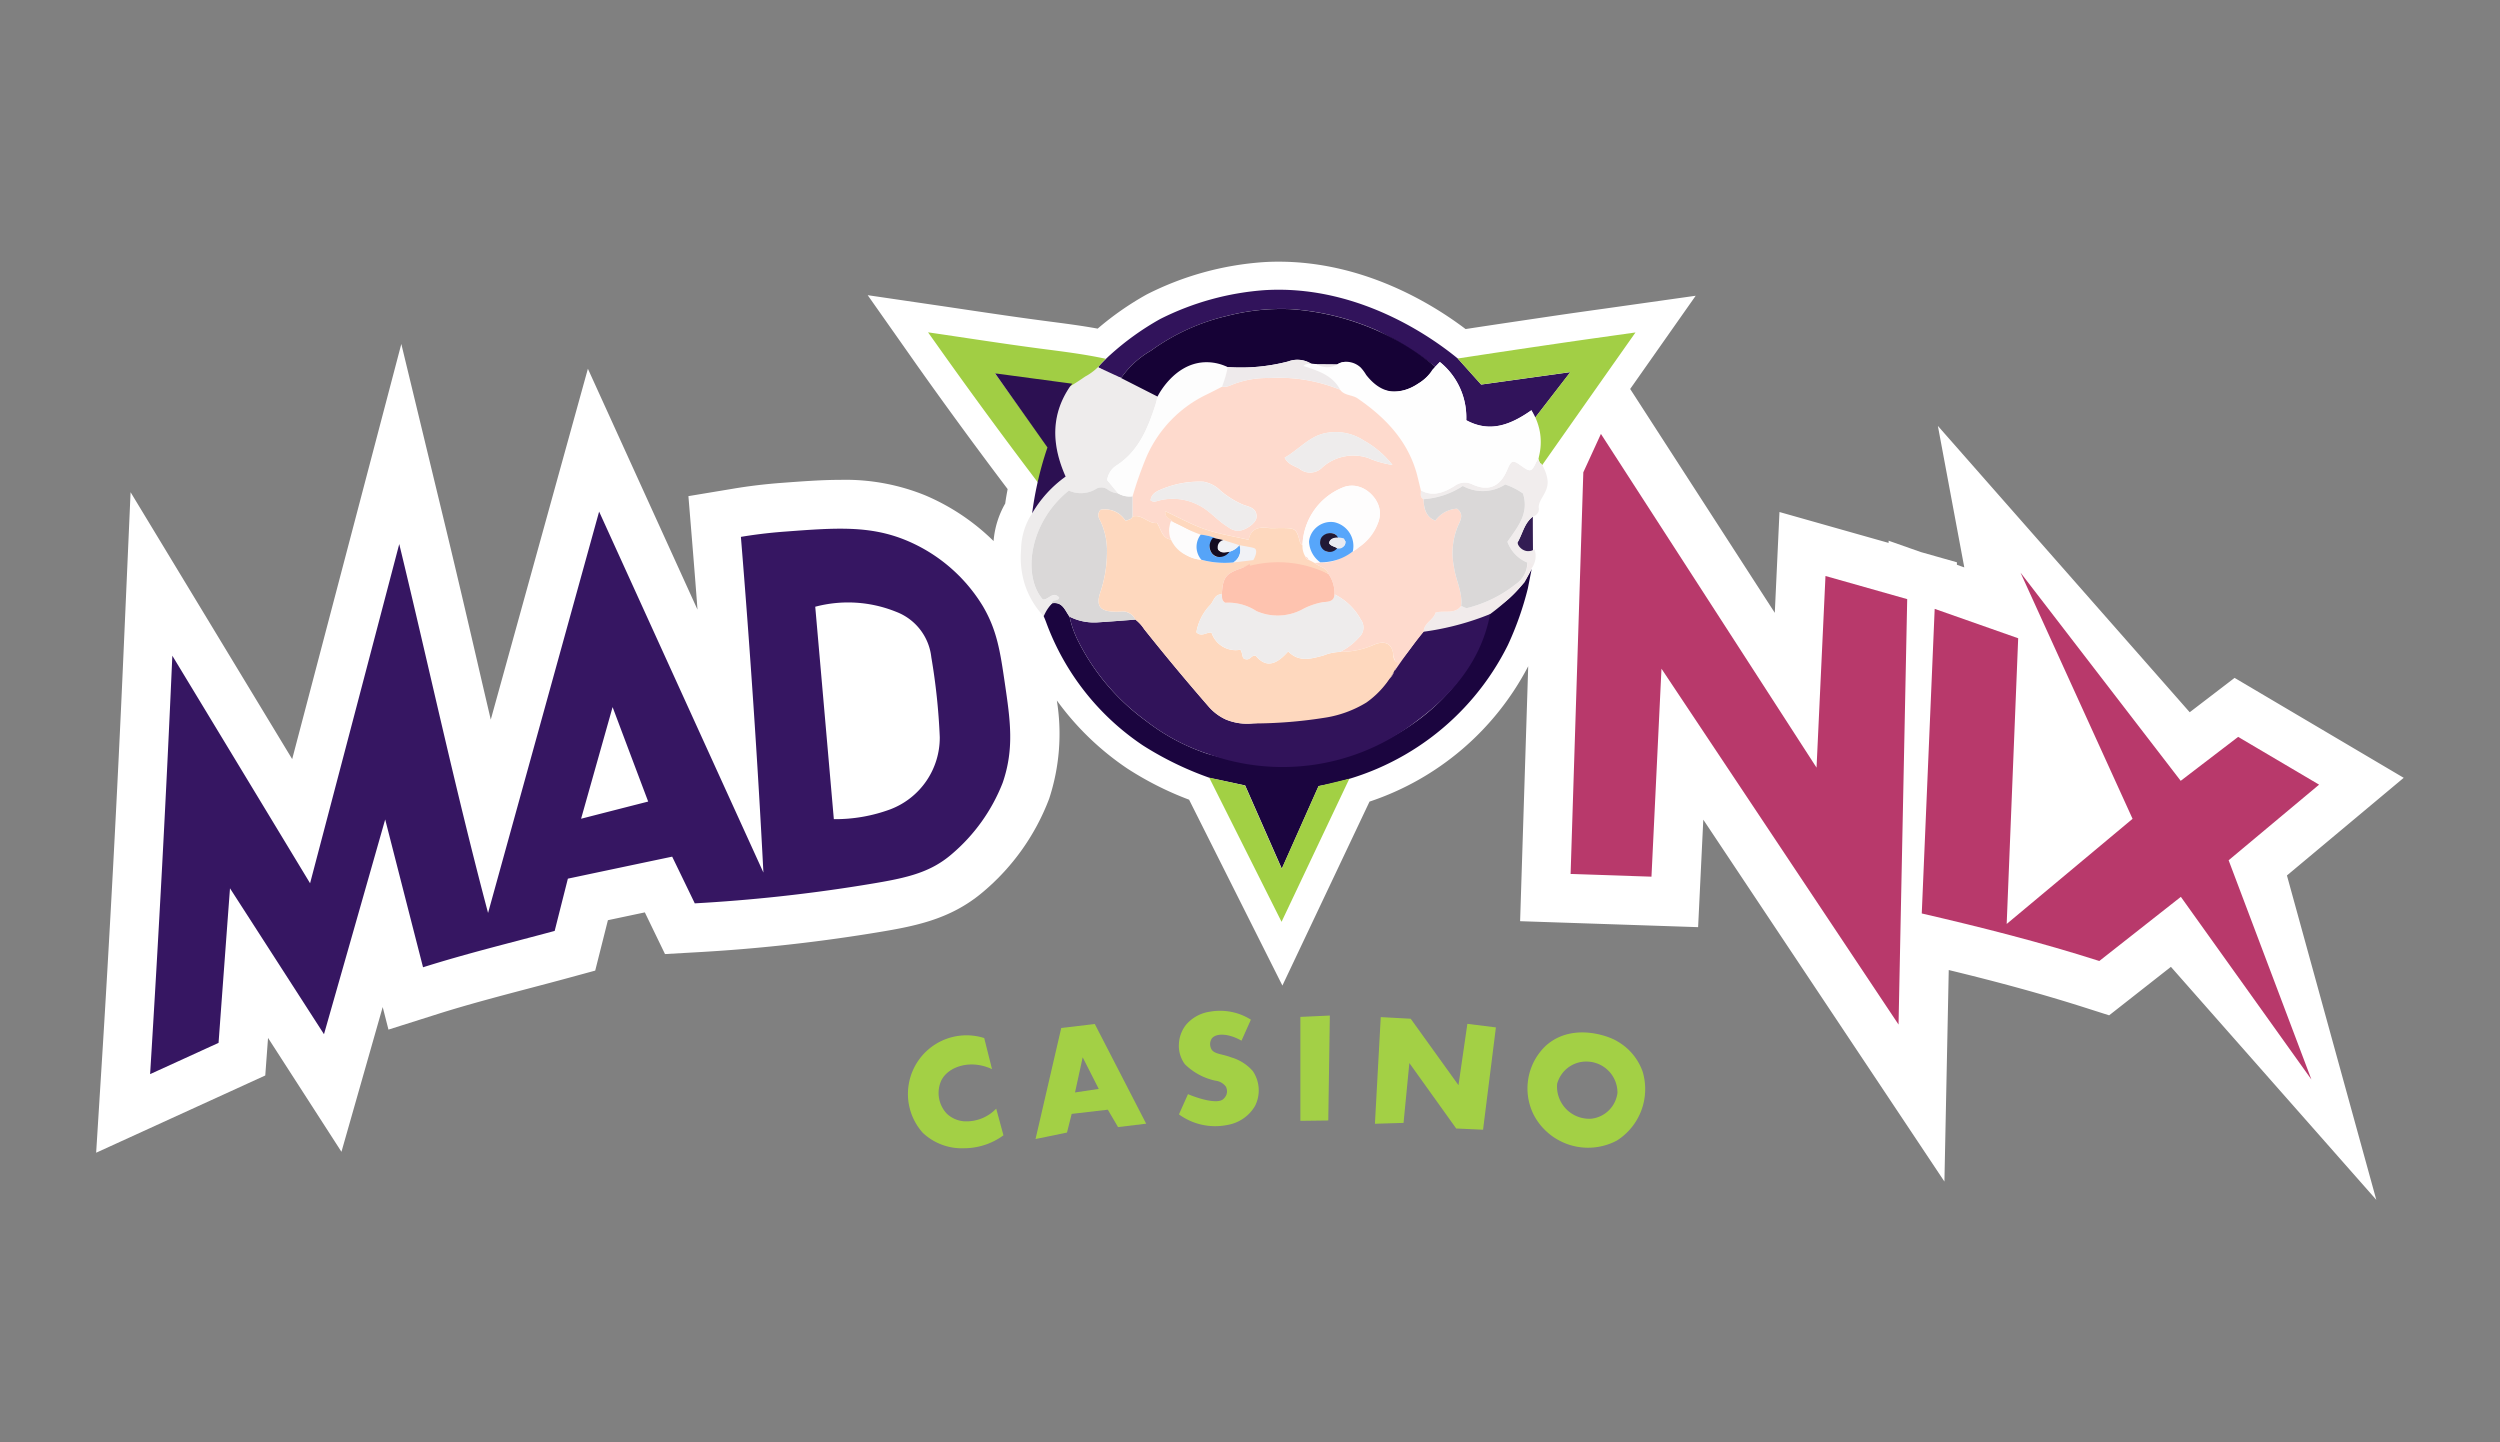 <svg xmlns="http://www.w3.org/2000/svg" width="260" height="150" viewBox="0 0 260 150"><rect x="0" y="0" width="260" height="150" fill="#808080" stroke="none"/><defs><style>.cls-1{fill:#a3d045;}.cls-2{fill:#a3d046;}.cls-3{fill:#fff;}.cls-4{fill:#361662;}.cls-5{fill:#b8396b;}.cls-6{fill:#331d53;}.cls-7{fill:#1b053f;}.cls-8{fill:#31135b;}.cls-9{fill:#eeecec;}.cls-10{fill:#a1ce44;}.cls-11{fill:#a2cf45;}.cls-12{fill:#a2d044;}.cls-13{fill:#2c1052;}.cls-14{fill:#f1eded;}.cls-15{fill:#f1ebeb;}.cls-16{fill:#31135a;}.cls-17{fill:#dad8d8;}.cls-18{fill:#160236;}.cls-19{fill:#fefefe;}.cls-20{fill:#fdfdfd;}.cls-21{fill:#fedacd;}.cls-22{fill:#fed8be;}.cls-23{fill:#eeeaeb;}.cls-24{fill:#fec3af;}.cls-25{fill:#fefdfd;}.cls-26{fill:#57a6fb;}.cls-27{fill:#fdfcfc;}.cls-28{fill:#56a4f8;}.cls-29{fill:#f1f2f6;}.cls-30{fill:#150c21;}.cls-31{fill:#211936;}.cls-32{fill:#e9eaf1;}.cls-33{fill:none;}</style></defs><g id="Шар_2" data-name="Шар 2"><g id="Шар_1-2" data-name="Шар 1"><g id="_Шар_1-2" data-name=" Шар 1-2"><path class="cls-1" d="M151.683,112.846c.31-2.119.613-4.246.923-6.365.99.126,1.979.244,2.968.369-.443,3.507-.886,7.037-1.337,10.64-.93-.044-1.861-.081-2.791-.126q-2.437-3.4-4.873-6.808-.299,3.112-.605,6.225l-2.976.089q.299-5.549.606-11.091c1.041.059,2.075.111,3.116.17q2.481,3.456,4.969,6.911Z"/><path class="cls-1" d="M168.164,118.613a6.385,6.385,0,0,1-8.647-2.651,6.126,6.126,0,0,1,1.233-7.192c2.592-2.348,6.217-1.167,7.34-.539.126.074.259.155.259.155a5.869,5.869,0,0,1,2.488,3.072,6.339,6.339,0,0,1-2.673,7.155Zm-6.225-5.878a3.355,3.355,0,0,0,3.552,3.611,3.089,3.089,0,0,0,2.725-2.68,3.231,3.231,0,0,0-3.197-3.264,3.125,3.125,0,0,0-3.079,2.326Z"/><path class="cls-1" d="M113.862,106.503q2.669,5.184,5.339,10.36l-2.924.354c-.354-.606-.709-1.204-1.063-1.809l-3.759.436c-.162.65-.325,1.292-.487,1.942-1.093.222-2.186.45-3.271.672q1.34-5.77,2.673-11.548c1.167-.14,2.326-.273,3.493-.413Zm-2.053,7.111c.834-.126,1.58-.236,2.459-.369-.569-1.115-1.063-2.104-1.669-3.286l-.797,3.655Z"/><path class="cls-1" d="M125.957,109.065c.288.576,1.034.502,2.134.916a4.704,4.704,0,0,1,2.2,1.41,3.579,3.579,0,0,1,.229,3.633,4.111,4.111,0,0,1-2.799,1.957,6.404,6.404,0,0,1-5.11-1.085l.938-2.104c1.728.716,3.16.93,3.633.546a1.24,1.24,0,0,0,.369-.495,1.077,1.077,0,0,0-.059-.834,1.584,1.584,0,0,0-1.1-.62,6.448,6.448,0,0,1-3.168-1.713,3.225,3.225,0,0,1-.62-2.053,3.498,3.498,0,0,1,.731-2.031,4.003,4.003,0,0,1,2.474-1.373,6.012,6.012,0,0,1,4.283.827c-.325.731-.65,1.455-.975,2.186-1.388-.79-2.666-.79-3.087-.229a1.057,1.057,0,0,0-.074,1.048Z"/><path class="cls-1" d="M103.606,115.297c.251.923.502,1.853.753,2.776a6.951,6.951,0,0,1-4.083,1.344,5.921,5.921,0,0,1-4.298-1.595,6.057,6.057,0,0,1-1.44-5.213,6.091,6.091,0,0,1,7.82-4.652l.812,3.234c-2.237-1.048-4.556-.281-5.279,1.189a3.135,3.135,0,0,0,.598,3.463,2.953,2.953,0,0,0,1.72.768,4.282,4.282,0,0,0,3.411-1.329Z"/><path class="cls-2" d="M135.239,116.575V105.757c1.019-.044,2.045-.089,3.064-.14q-.078,5.46-.162,10.913c-.967.015-1.935.022-2.902.037Z"/><path class="cls-3" d="M160.684,48.96a4.438,4.438,0,0,0-.288-.591q4.851-6.889,9.695-13.786c-2.917.413-5.553.775-8.189,1.167q-5.184.764-10.301,1.543c-1.735-1.432-9.754-7.746-20.084-7.118a28.646,28.646,0,0,0-10.877,3.005,28.32,28.32,0,0,0-5.257,3.788c-.51.48-.916.908-1.204,1.218a6.359,6.359,0,0,1,.458-.539c.14-.148.266-.266.347-.34-2.237-.495-4.504-.768-6.771-1.056-3.832-.495-7.657-1.1-11.711-1.698.369.524.738,1.048,1.115,1.573q5.095,7.188,10.293,14.029c-.251,1.115-.443,2.2-.576,3.234-.081.118-.17.251-.273.421a7.053,7.053,0,0,0-.879,3.352,9.183,9.183,0,0,0,.413,3.677,8.742,8.742,0,0,0,1.942,3.241c.089.214.177.421.259.642a26.284,26.284,0,0,0,10.064,12.796,33.23,33.23,0,0,0,6.897,3.345h0q3.766,7.498,7.524,14.997,3.522-7.443,7.044-14.879c.354-.103.709-.214,1.085-.347A26.21,26.21,0,0,0,156.807,67.08a33.358,33.358,0,0,0,2.075-5.885c.133-.679.266-1.351.399-2.03a.023.023,0,0,1-.007.015c.037-.074.067-.14.089-.192a2.155,2.155,0,0,0,.31-.753,2.133,2.133,0,0,0-.074-1.115c-.037.022-.096.052-.162.089,0-1.159-.007-2.326-.015-3.485a.934.934,0,0,0,.583-.502.791.791,0,0,0,.037-.391c-.096-.842.96-1.558.923-2.747a3.442,3.442,0,0,0-.273-1.122Z"/><path class="cls-3" d="M249.978,80.888,232.397,70.499,227.73,74.073q-13.092-14.886-26.191-29.779,1.373,7.354,2.747,14.716l-.768-.273v-.259l-3.751-1.063-3.352-1.181v.229L185.066,53.25l-.487,10.485-15.041-23.282,6.815-9.695L166.997,32.08c-1.898.266-3.707.517-5.545.79-3.027.45-6.04.893-9.031,1.351-3.441-2.607-10.566-7.007-19.449-7.007-.539,0-1.078.015-1.617.052a31.573,31.573,0,0,0-12.088,3.352,31.029,31.029,0,0,0-5.11,3.559c-1.691-.31-3.367-.524-5.006-.738l-.554-.074c-2.658-.347-5.287-.738-8.078-1.152-1.181-.177-2.37-.354-3.589-.532l-6.69-.982L94.132,36.23l1.115,1.588c3.087,4.364,6.298,8.75,9.547,13.047-.096.51-.185,1.004-.251,1.499a9.331,9.331,0,0,0-1.211,3.906,22.826,22.826,0,0,0-7.111-4.755,22.026,22.026,0,0,0-8.824-1.61c-1.912,0-3.884.148-6.166.318-1.669.126-3.352.325-5.014.606l-4.622.768.384,4.674c.192,2.363.384,4.748.561,7.133L61.141,38.349,51.04,74.841c-.48-2.053-.96-4.098-1.425-6.121-1.012-4.364-2.067-8.883-3.138-13.328l-4.74-19.619L30.387,78.946,13.581,51.19l-.738,16.791c-.318,7.28-.679,14.627-1.063,21.856-.384,7.177-.797,14.428-1.248,21.561L10,119.883l17.588-8.034.288-3.906,7.635,11.844,4.29-15.056L40.4,107.079l5.132-1.625c3.131-.989,6.372-1.839,9.503-2.666,1.337-.354,2.673-.701,3.995-1.063l2.872-.783L63.223,95.7l3.84-.812L69.16,99.222l3.389-.192a174.62,174.62,0,0,0,17.817-1.92c4.49-.724,8.366-1.351,11.932-4.401a23.568,23.568,0,0,0,6.815-9.643,21.634,21.634,0,0,0,.797-10.219,29.107,29.107,0,0,0,7.332,7.081,33.427,33.427,0,0,0,6.424,3.241l9.703,19.331,9.06-19.132A28.913,28.913,0,0,0,158.934,69.288l-.842,26.516,18.512.62.539-11.179,25.076,37.636.451-21.997c5.42,1.314,9.894,2.547,14.111,3.891l2.57.82,6.424-5.043q10.677,12.117,21.362,24.234-4.652-16.869-9.296-33.737L250,80.881Z"/><path class="cls-4" d="M72.261,93.958c-.783-1.624-1.565-3.241-2.355-4.866q-5.427,1.141-10.847,2.289c-.458,1.809-.916,3.626-1.373,5.435-4.497,1.218-9.104,2.333-13.69,3.781Q42.024,92.909,40.06,85.222q-3.179,11.165-6.365,22.336-4.885-7.587-9.776-15.174-.598,8.041-1.189,16.075c-2.282,1.041-4.615,2.112-7.118,3.249q.664-10.721,1.248-21.613.587-11.032,1.063-21.901,7.166,11.829,14.325,23.666c3.138-11.932,6.21-23.607,9.274-35.28,3.087,12.752,5.841,25.578,9.237,38.367Q56.53,74.08,62.308,53.206q8.54,18.774,17.086,37.54-.443-8.573-1.034-17.367-.598-8.894-1.307-17.544c1.093-.185,2.666-.406,4.556-.546,5.302-.399,8.846-.664,12.656.916a16.913,16.913,0,0,1,7.945,6.823c1.484,2.518,1.809,4.726,2.289,7.997.569,3.877,1.004,6.83-.222,10.389a18.631,18.631,0,0,1-5.309,7.428c-2.437,2.09-5.095,2.547-9.437,3.249A167.818,167.818,0,0,1,72.239,93.95ZM86.719,85.193a16.531,16.531,0,0,0,5.885-1.026,7.978,7.978,0,0,0,5.132-7.502,65.599,65.599,0,0,0-.879-8.314A5.721,5.721,0,0,0,93.21,63.632a13.331,13.331,0,0,0-8.425-.532C85.434,70.477,86.069,77.757,86.719,85.193ZM63.711,73.534q-1.639,5.804-3.278,11.615,3.489-.897,6.978-1.787c-1.233-3.264-2.415-6.402-3.699-9.821Z"/><path class="cls-5" d="M188.92,79.847c.31-6.594.613-13.188.93-19.944q4.253,1.207,8.499,2.407-.454,22.119-.901,44.245Q185.121,88.047,172.794,69.546q-.521,10.81-1.041,21.628c-2.806-.096-5.612-.185-8.41-.281q.665-20.889,1.322-41.771c.613-1.329,1.218-2.666,1.831-3.995q11.22,17.356,22.432,34.719Z"/><path class="cls-5" d="M218.315,99.939c-6.062-1.935-12.161-3.485-18.452-4.94.443-10.53.893-21.015,1.344-31.677l8.684,3.057q-.598,14.853-1.196,29.713c4.438-3.707,8.735-7.303,13.092-10.936q-5.826-12.804-11.652-25.6,8.329,10.821,16.658,21.65,2.99-2.282,5.974-4.571,4.209,2.481,8.418,4.969c-3.205,2.68-6.284,5.25-9.407,7.864q4.308,11.397,8.61,22.802-6.789-9.503-13.579-18.999-4.242,3.334-8.484,6.675Z"/><path class="cls-6" d="M159.429,57.267a1.285,1.285,0,0,1-.613.118A1.089,1.089,0,0,1,158.1,57.09a1.012,1.012,0,0,1-.295-.642c.546-.916.702-2.023,1.61-2.717C159.414,54.911,159.421,56.086,159.429,57.267Z"/><path class="cls-7" d="M125.95,80.947a33.848,33.848,0,0,1-7.081-3.419,26.284,26.284,0,0,1-10.064-12.796c-.103-.281-.222-.554-.34-.827.074-.583.598-.805.953-1.167,1.1-.177,1.344.76,1.816,1.395a10.355,10.355,0,0,0,.945,2.629,22.978,22.978,0,0,0,6.963,8.181,21.637,21.637,0,0,0,6.424,3.448,26.317,26.317,0,0,0,14.177.222c1.078-.303,2.141-.709,2.141-.709a21.7,21.7,0,0,0,5.368-2.843,20.54,20.54,0,0,0,4.74-4.74,19.304,19.304,0,0,0,2.968-6.734,9.936,9.936,0,0,0,1.964-1.322,9.806,9.806,0,0,0,2.37-3.094l-.399,2.031a32.769,32.769,0,0,1-2.075,5.885,27.137,27.137,0,0,1-19.686,14.665c-1.248,2.799-2.466,5.545-3.825,8.595-1.373-3.123-2.592-5.892-3.81-8.661-1.181-.251-2.356-.502-3.537-.746Z"/><path class="cls-8" d="M115.398,36.968a28.321,28.321,0,0,1,5.257-3.788,28.677,28.677,0,0,1,10.877-3.005c10.33-.628,18.342,5.693,20.084,7.118.007.007,1.233,1.373,1.24,1.381,0,.007,1.181,1.314,1.189,1.322,2.954-.414,5.929-.827,9.274-1.292-.052.066-2.392,3.094-2.444,3.16-.015.015-1.27,1.647-1.285,1.661-.103-.281-.207-.569-.318-.849-2.119,1.484-4.298,2.392-6.779,1.034a7.39,7.39,0,0,0-2.747-6.055c-.155.163-.303.318-.458.48-.155-.111-.384-.273-.657-.465a41.345,41.345,0,0,0-5.309-3.256,26.423,26.423,0,0,0-9.119-2.267,22.586,22.586,0,0,0-6.609.709,22.169,22.169,0,0,0-7.893,3.611,9.51,9.51,0,0,0-3.101,2.843,7.893,7.893,0,0,1-2.407-1.13c.288-.318.694-.738,1.204-1.218Z"/><path class="cls-9" d="M114.187,38.187q3.112,1.44,6.232,2.88c-.081.332-.133.672-.236.997-.797,2.459-1.743,4.829-4.039,6.328a2.146,2.146,0,0,0-.997,1.528c.399.487.775.938,1.152,1.395a1.99,1.99,0,0,1-1.108-.406,1.121,1.121,0,0,0-1.137-.096,3.072,3.072,0,0,1-2.894.214c-4.135,3.323-4.851,8.853-2.71,11.32.576.096,1.048-.923,1.706-.199-.096.428-.709.133-.738.598a5.103,5.103,0,0,0-.48.605,4.614,4.614,0,0,0-.391.746,8.843,8.843,0,0,1-1.942-3.241,9.33,9.33,0,0,1-.413-3.677,7.072,7.072,0,0,1,.879-3.352c.103-.17.192-.303.273-.421a12.444,12.444,0,0,1,3.485-3.825c-1.455-3.286-1.565-6.417.48-9.4.96-.664,1.92-1.322,2.88-1.986Z"/><path class="cls-10" d="M114.187,38.187a6.055,6.055,0,0,1-1.329.975c-.532.369-1.048.709-1.551,1.012a55.48,55.48,0,0,1-5.641-.849c-.746-.155-1.477-.318-2.178-.487q2.802,3.899,5.597,7.797c-.155.613-.318,1.24-.502,1.883-.177.613-.362,1.211-.546,1.787q-5.25-6.911-10.404-14.17c-.369-.524-.746-1.048-1.115-1.573,4.054.591,7.879,1.196,11.711,1.698,2.267.295,4.534.569,6.771,1.056-.081.074-.207.192-.347.34a6.349,6.349,0,0,0-.458.539Z"/><path class="cls-11" d="M159.584,43.526s1.565-2.031,1.58-2.053c.029-.037,2.119-2.739,2.141-2.776-3.345.465-6.321.879-9.274,1.292-.812-.901-1.617-1.802-2.429-2.703q5.106-.786,10.301-1.543c2.636-.391,5.272-.753,8.189-1.167Q165.207,41.51,160.33,48.451a3.203,3.203,0,0,1-.17-.318c-.074-.148-.126-.288-.177-.421a23.61,23.61,0,0,0-.406-4.202Z"/><path class="cls-12" d="M125.758,80.873q1.861.41,3.729.82c1.218,2.769,2.437,5.538,3.81,8.661q1.916-4.298,3.825-8.595l3.212-.775q-3.522,7.443-7.052,14.886Q129.516,88.372,125.758,80.873Z"/><path class="cls-13" d="M108.605,47.557q.155-.52.332-1.019l-5.449-7.709q4.02.543,8.041,1.078c-.074.089-.148.17-.222.259-2.045,2.983-1.935,6.114-.48,9.4a12.264,12.264,0,0,0-3.485,3.825A35.314,35.314,0,0,1,108.605,47.55Z"/><path class="cls-14" d="M159.99,47.727c.074.177.052.421.31.487a4.389,4.389,0,0,1,.384.753,3.494,3.494,0,0,1,.273,1.122c.037,1.189-1.019,1.905-.923,2.747a.895.895,0,0,1-.037.391.914.914,0,0,1-.583.502c-.908.694-1.056,1.802-1.61,2.717a1.245,1.245,0,0,0,1.012.871,1.202,1.202,0,0,0,.775-.192,2.132,2.132,0,0,1,.074,1.115,2.063,2.063,0,0,1-.332.79l-.487-.524a3.687,3.687,0,0,1-2.068-2.163c1.041-1.514,2.289-2.946,1.617-5.021a7.233,7.233,0,0,0-1.846-.938,4.316,4.316,0,0,1-4.408.155,8.549,8.549,0,0,1-4.076,1.373c-.428-.199-.266-.583-.288-.908,1.27.702,2.444.192,3.493-.45a1.773,1.773,0,0,1,1.905-.155c1.654.738,2.85.199,3.559-1.492.458-1.078.583-1.115,1.558-.406.857.62,1.012.576,1.469-.421a3.337,3.337,0,0,1,.236-.362Z"/><path class="cls-15" d="M158.853,58.508h.303c.066.081.199.192.244.258a.152.152,0,0,1,.015.059,16.748,16.748,0,0,1-.871,1.75,21.35,21.35,0,0,1-1.632,1.691,22.116,22.116,0,0,1-1.942,1.602s-.65.458-1.255.797c-1.898,1.063-4.866,1.048-5.656,1.034.03-.938,1.041-1.218,1.24-1.994.938-.251,1.986.214,2.666-.694.229.074.495.273.679.214a13.334,13.334,0,0,0,4.992-2.459,2.698,2.698,0,0,0,1.218-2.26Z"/><path class="cls-16" d="M148.057,65.699a28.503,28.503,0,0,0,5.988-1.477c.318-.118.62-.236.923-.354-.059.31-.148.768-.303,1.307-1.477,5.324-5.567,8.484-7.421,9.88a22.736,22.736,0,0,1-21.679,3.33,21.226,21.226,0,0,1-6.424-3.448,22.977,22.977,0,0,1-6.963-8.181,10.253,10.253,0,0,1-.945-2.629,5.638,5.638,0,0,0,2.858.598c1.329-.081,2.658-.192,3.995-.288a3.811,3.811,0,0,1,.901.982q3.245,4.076,6.668,8.012a5.158,5.158,0,0,0,1.824,1.388,5.73,5.73,0,0,0,2.813.413,49.78,49.78,0,0,0,7.827-1.248c2.74-.576,3.064-.613,3.729-.982a8.502,8.502,0,0,0,3.507-4.024c1.078-.953,1.728-2.252,2.695-3.293Z"/><path class="cls-17" d="M118.086,64.444c-1.329.096-2.658.207-3.995.288a5.638,5.638,0,0,1-2.858-.598c-.472-.635-.716-1.573-1.816-1.395.029-.458.642-.163.738-.598-.665-.731-1.13.295-1.706.199-2.134-2.466-1.425-7.997,2.71-11.319a3.052,3.052,0,0,0,2.894-.214,1.121,1.121,0,0,1,1.137.096,2.047,2.047,0,0,0,1.108.406,2.313,2.313,0,0,0,1.499.295v2.104c-.133.325-.458.347-.746.458a2.484,2.484,0,0,0-2.607-1.145c-.391.502-.17.834.015,1.196a7.148,7.148,0,0,1,.665,3.146,13.131,13.131,0,0,1-.724,4.342c-.406,1.27.015,1.846,1.351,1.898a5.031,5.031,0,0,0,.746,0,1.496,1.496,0,0,1,1.587.842Z"/><path class="cls-18" d="M120.604,41.355l-4.009-2.038a9.509,9.509,0,0,1,3.101-2.843,21.916,21.916,0,0,1,7.893-3.611,22.559,22.559,0,0,1,6.609-.709,26.659,26.659,0,0,1,9.112,2.267,26.32,26.32,0,0,1,5.966,3.721A5.714,5.714,0,0,1,147.504,39.9a4.598,4.598,0,0,1-2.909.812,4.675,4.675,0,0,1-2.503-1.159c-1.041-.893-1.27-1.839-2.104-1.912a1.446,1.446,0,0,0-.923.273c-.694,0-1.396-.007-2.09-.015-.199-.022-.406-.037-.606-.059a2.712,2.712,0,0,0-2.4-.244,19.455,19.455,0,0,1-6.291.583,6.716,6.716,0,0,0-1.861-.029,8.064,8.064,0,0,0-5.213,3.212Z"/><path class="cls-19" d="M139.071,37.899a2.011,2.011,0,0,1,.923-.273,2.211,2.211,0,0,1,1.528.606,4.484,4.484,0,0,1,.561.76c1.543,1.972,3.352,2.26,5.427.886a4.24,4.24,0,0,0,1.462-1.433c.229-.244.465-.487.768-.805a7.39,7.39,0,0,1,2.747,6.055c2.488,1.359,4.659.45,6.778-1.034a6.313,6.313,0,0,1,.871,2.193,6.097,6.097,0,0,1-.148,2.85,2.345,2.345,0,0,0-.236.362c-.458.997-.613,1.041-1.469.421-.975-.709-1.1-.672-1.558.406-.716,1.691-1.912,2.23-3.559,1.492a1.788,1.788,0,0,0-1.905.155c-1.041.642-2.223,1.152-3.493.45l-.31-1.285c-.871-3.692-3.264-6.225-6.276-8.292-.561-.384-1.373-.273-1.816-.901-.783-1.499-2.289-1.964-3.81-2.466.318-.303.583-.17.812-.229.199.022.406.037.606.059a2.006,2.006,0,0,0,2.09.015Z"/><path class="cls-20" d="M120.382,41.244c.103-.214,1.728-3.374,4.814-3.566a5,5,0,0,1,2.481.502,11.682,11.682,0,0,1-.598,2.053c-.532.266-1.056.539-1.588.805a12.917,12.917,0,0,0-6.291,6.564,34.993,34.993,0,0,0-1.41,4.017,2.313,2.313,0,0,1-1.499-.295c-.377-.458-.746-.908-1.152-1.396a2.154,2.154,0,0,1,.997-1.528c2.296-1.506,3.241-3.869,4.039-6.328l.074-.251c.059-.236.103-.428.126-.569Z"/><path class="cls-21" d="M117.791,51.611a38.636,38.636,0,0,1,1.41-4.017,12.888,12.888,0,0,1,6.291-6.564c.532-.258,1.056-.532,1.588-.805a2.141,2.141,0,0,0,.731-.081,9.788,9.788,0,0,1,4.179-.827,16.906,16.906,0,0,1,7.377,1.211c.443.628,1.255.517,1.817.901,3.013,2.067,5.405,4.6,6.276,8.292l.31,1.285c.022.325-.133.709.288.908q0,1.794,1.218,2.23a2.965,2.965,0,0,1,2.252-1.24c.694.509.428,1.1.133,1.713a7.297,7.297,0,0,0-.45,4.334c.177,1.381.916,2.636.753,4.061-.679.908-1.728.443-2.666.694-.199.775-1.211,1.056-1.24,1.994-.436.539-.871,1.093-1.307,1.676-.834,1.115-1.595,2.208-2.282,3.264a2.204,2.204,0,0,0,.672-1.831,1.961,1.961,0,0,1-.229-.679c-.118-1.189-.834-1.551-1.964-1.108a8.421,8.421,0,0,1-3.581.768,6.277,6.277,0,0,0,1.949-1.484,1.375,1.375,0,0,0,.207-1.875,6.224,6.224,0,0,0-2.739-2.621,3.449,3.449,0,0,0-.613-2.104c-.229-.738-1.026-.761-1.499-1.189l.635-.037a3.521,3.521,0,0,0,3.249-1.469c.288.413.591.037.738-.081a5.952,5.952,0,0,0,2.104-2.784,2.54,2.54,0,0,0-.79-2.673,2.582,2.582,0,0,0-2.784-.842,6.697,6.697,0,0,0-4.364,6.077c-.089-.111-.229-.207-.258-.332-.354-1.359-.451-1.44-1.757-1.462a15.151,15.151,0,0,1-1.639-.015c-.99-.118-1.728.133-1.942,1.24-1.588-.369-3.094-.606-4.519-1.093-1.41-.487-2.732-1.226-4.15-1.883-.074.797.642.731.797,1.145-.628.598-.229,1.204-.022,1.809-1.085,0-1.167-.99-1.632-1.735-.901.133-1.521-.93-2.533-.672V51.603Zm1.861.406c.325.266.583.111.879.037a5.822,5.822,0,0,1,4.106.465c1.189.583,1.964,1.625,3.064,2.274a1.835,1.835,0,0,0,1.071.413c.753-.03,1.853-.797,1.905-1.381.081-.96-.687-1.1-1.329-1.314a9.087,9.087,0,0,1-2.385-1.462,3.351,3.351,0,0,0-1.794-.953,10.173,10.173,0,0,0-4.467.827c-.51.214-.96.487-1.041,1.085Zm25.157-3.67a10.003,10.003,0,0,0-2.976-2.533,5.34,5.34,0,0,0-4.15-.731c-1.573.384-2.666,1.713-4.083,2.525.413.76,1.063.842,1.551,1.152a1.758,1.758,0,0,0,2.385-.163,4.854,4.854,0,0,1,4.733-.975,10.002,10.002,0,0,0,2.54.731Z"/><path class="cls-17" d="M151.964,63.012c.163-1.425-.576-2.68-.753-4.061a7.291,7.291,0,0,1,.451-4.334c.295-.605.561-1.196-.133-1.713a2.99,2.99,0,0,0-2.252,1.24q-1.211-.436-1.218-2.23a8.523,8.523,0,0,0,4.076-1.373,4.316,4.316,0,0,0,4.408-.155,7.114,7.114,0,0,1,1.846.938c.672,2.082-.576,3.507-1.617,5.021a3.708,3.708,0,0,0,2.067,2.163,2.708,2.708,0,0,1-1.218,2.26,13.279,13.279,0,0,1-4.992,2.459c-.185.059-.45-.14-.679-.214Z"/><path class="cls-22" d="M139.367,67.796a8.533,8.533,0,0,0,3.581-.768c1.13-.443,1.846-.074,1.964,1.108a.981.981,0,0,0,.45.857,9.383,9.383,0,0,1-3.256,4.069,11.699,11.699,0,0,1-4.423,1.595,47.448,47.448,0,0,1-7.391.583,5.79,5.79,0,0,1-2.813-.413,5.384,5.384,0,0,1-1.824-1.388q-3.423-3.932-6.668-8.012a4.067,4.067,0,0,0-.901-.982,1.477,1.477,0,0,0-1.587-.842,4.193,4.193,0,0,1-.746,0c-1.337-.052-1.757-.628-1.351-1.898a13.25,13.25,0,0,0,.724-4.334,7.17,7.17,0,0,0-.665-3.146c-.185-.362-.406-.702-.015-1.196a2.496,2.496,0,0,1,2.607,1.145c.288-.111.606-.133.746-.458,1.012-.258,1.632.797,2.533.672.465.746.546,1.728,1.632,1.735a3.63,3.63,0,0,0,1.543,1.683,3.59,3.59,0,0,0,1.425.413,9.207,9.207,0,0,0,3.33.281,4.881,4.881,0,0,1,1.366-.502,4.759,4.759,0,0,1,.738-.089l.015.015c.015.79-.642.96-1.167,1.137-1.735.591-2.038.945-2.149,2.754-.716-.03-.842.657-1.145,1.041a5.402,5.402,0,0,0-1.499,2.909c.569.539,1.085-.074,1.58.044A2.641,2.641,0,0,0,129,67.575c.244.354.155.857.421.953.628.236.657-.443,1.189-.318,1.189,1.447,2.318.701,3.36-.458,1.174,1.189,2.459.731,3.67.421a4.924,4.924,0,0,1,1.72-.369Z"/><path class="cls-23" d="M139.374,40.528a16.906,16.906,0,0,0-7.377-1.211,9.789,9.789,0,0,0-4.179.827,2.141,2.141,0,0,1-.731.081,11.852,11.852,0,0,0,.598-2.053,19.435,19.435,0,0,0,6.291-.583,2.688,2.688,0,0,1,2.4.244c-.229.059-.495-.074-.812.229,1.521.502,3.027.967,3.81,2.466Z"/><path class="cls-23" d="M139.071,37.899a1.975,1.975,0,0,1-2.09-.015C137.676,37.884,138.377,37.892,139.071,37.899Z"/><path class="cls-9" d="M139.367,67.796a4.919,4.919,0,0,0-1.72.369c-1.211.31-2.496.768-3.67-.421-1.041,1.159-2.171,1.905-3.36.458-.532-.118-.561.554-1.189.318-.266-.089-.177-.598-.421-.953a2.648,2.648,0,0,1-2.998-1.765c-.487-.118-1.004.502-1.58-.044a5.305,5.305,0,0,1,1.499-2.909c.303-.384.428-1.071,1.145-1.041.037.281-.067.613.354.879a5.33,5.33,0,0,1,3.241.864,5.492,5.492,0,0,0,4.748-.162,7.22,7.22,0,0,1,2.156-.761c.406-.052,1.196.015,1.211-.812a6.186,6.186,0,0,1,2.739,2.621,1.375,1.375,0,0,1-.207,1.875,6.278,6.278,0,0,1-1.949,1.484Z"/><path class="cls-24" d="M138.783,61.816c-.015.827-.805.76-1.211.812a7.149,7.149,0,0,0-2.156.761,5.465,5.465,0,0,1-4.748.162,5.343,5.343,0,0,0-3.242-.864c-.413-.266-.31-.591-.354-.879.103-1.809.413-2.163,2.149-2.754a4.978,4.978,0,0,0,1.041-.62c.207-.148.369-.273.48-.362a8.753,8.753,0,0,1,1.115-.111,11.267,11.267,0,0,1,6.313,1.743,3.448,3.448,0,0,1,.613,2.104Z"/><path class="cls-25" d="M135.46,56.713a6.708,6.708,0,0,1,4.364-6.077,2.531,2.531,0,0,1,1.122-.103,3.095,3.095,0,0,1,2.562,2.599,2.868,2.868,0,0,1-.111,1.019,5.051,5.051,0,0,1-2.104,2.784,5.171,5.171,0,0,1-1.831,1.004c-.022-.037.177-.244,1.093-.923a4.182,4.182,0,0,0-.015-.746,2.198,2.198,0,0,0-4.157-.775,1.979,1.979,0,0,0,.436,2.437c.155.192.325.369.487.554l-.635.037c-.096-.007-.192-.015-.295-.015-.199-.199-.406-.399-.605-.598a1.915,1.915,0,0,1-.318-1.196Z"/><path class="cls-22" d="M135.46,56.713a2.015,2.015,0,0,0,.318,1.196.368.368,0,0,0,.303.303l.598.31c.472.428,1.27.451,1.499,1.189a11.784,11.784,0,0,0-8.181-.871l-.111-.576a1.089,1.089,0,0,0,.052-.989.796.796,0,0,0-.303-.303A.823.823,0,0,0,129,56.92c-.738-.074-1.469-.148-2.208-.222.052-.244.436-.207.428-.532-.258-.067-.524-.133-.79-.192-.561-.133-1.108-.517-1.713-.14a14.559,14.559,0,0,0-2.732-1.521c-.162-.406-.871-.34-.797-1.145,1.418.657,2.739,1.396,4.15,1.883,1.425.487,2.932.724,4.519,1.093.214-1.108.953-1.359,1.942-1.24.539.067,1.093,0,1.639.015,1.307.022,1.403.103,1.757,1.462.029.126.17.222.258.332Z"/><path class="cls-9" d="M119.651,52.017c.081-.598.539-.871,1.041-1.085a10.297,10.297,0,0,1,4.467-.827,3.376,3.376,0,0,1,1.794.953,9.087,9.087,0,0,0,2.385,1.462c.642.214,1.41.354,1.329,1.314-.052.583-1.152,1.351-1.905,1.381a1.926,1.926,0,0,1-1.071-.413c-1.093-.657-1.868-1.691-3.064-2.274a5.821,5.821,0,0,0-4.106-.465c-.295.067-.554.222-.879-.037Z"/><path class="cls-9" d="M144.809,48.347a9.709,9.709,0,0,1-2.54-.731,4.872,4.872,0,0,0-4.733.975,1.757,1.757,0,0,1-2.385.162c-.487-.303-1.13-.391-1.551-1.152,1.41-.812,2.503-2.141,4.083-2.525a5.34,5.34,0,0,1,4.15.731,10.002,10.002,0,0,1,2.976,2.533Z"/><path class="cls-26" d="M137.314,58.485a2.79,2.79,0,0,1-1.174-2.171,2.205,2.205,0,0,1,.251-.82,2.327,2.327,0,0,1,1.056-.997,2.253,2.253,0,0,1,1.329-.185,2.532,2.532,0,0,1,1.912,3.042,5.332,5.332,0,0,1-3.374,1.122Zm1.757-1.469c.413-.096.893-.103.864-.724-.303-.362-.746-.126-1.085-.273.067-.17.236-.399-.037-.48a1.106,1.106,0,0,0-1.492.805c.561,1.24.628,1.27,1.75.672Z"/><path class="cls-27" d="M121.785,54.181c.487.273,1.026.554,1.617.82.628.288,1.233.524,1.787.716a2.135,2.135,0,0,0-.251,2.496,4.085,4.085,0,0,1-1.425-.413,3.261,3.261,0,0,1-1.839-1.949,2.79,2.79,0,0,1,.111-1.676Z"/><path class="cls-28" d="M124.938,58.212a2.088,2.088,0,0,1-.495-1.233,2.111,2.111,0,0,1,.428-1.373,6.324,6.324,0,0,1,.731.111,5.25,5.25,0,0,1,.827.259c-.561.436-.893.938-.362,1.602.48.598.93.295,1.344-.126a1.969,1.969,0,0,0,1.477-.768l.015.015a1.491,1.491,0,0,1-.635,1.794,9.207,9.207,0,0,1-3.33-.281Z"/><path class="cls-29" d="M128.268,58.493a1.547,1.547,0,0,0,.628-.746,1.496,1.496,0,0,0,.007-1.048c.399.074.687.118.812.148.502.089.761.14.842.244.251.318-.118.997-.214,1.159-.694.081-1.388.17-2.082.251Z"/><path class="cls-21" d="M136.081,58.205a.377.377,0,0,1-.303-.303A.397.397,0,0,1,136.081,58.205Z"/><path class="cls-30" d="M127.877,57.363a1.267,1.267,0,0,1-1.3.539,1.103,1.103,0,0,1-.51-.332,1.262,1.262,0,0,1-.266-.679,1.328,1.328,0,0,1,.347-.96c.362.081.724.155,1.078.236,0,.332-.377.295-.428.532-.177.236-.14.377-.126.413.081.244.561.391,1.204.244Z"/><path class="cls-29" d="M127.412,57.452a.703.703,0,0,1-.738-.332.748.748,0,0,1,.554-.953c.561.177,1.115.354,1.676.532a2.141,2.141,0,0,1-.665.532,2.399,2.399,0,0,1-.827.222Z"/><path class="cls-31" d="M139.064,57.016a.989.989,0,0,1-1.602-1.159,1.14,1.14,0,0,1,1.351-.31.707.707,0,0,1,.133.089.889.889,0,0,1,.251.413.761.761,0,0,0-.871.185.467.467,0,0,0-.081.266c.185.318.569.325.834.517Z"/><path class="cls-32" d="M139.064,57.016c-.266-.199-.65-.199-.834-.517a.566.566,0,0,1,.081-.266c.207-.332.79-.421,1.447-.236a.65.65,0,0,1-.702,1.026Z"/></g><path class="cls-33" d="M260,150H0V0H260Z"/></g></g></svg>